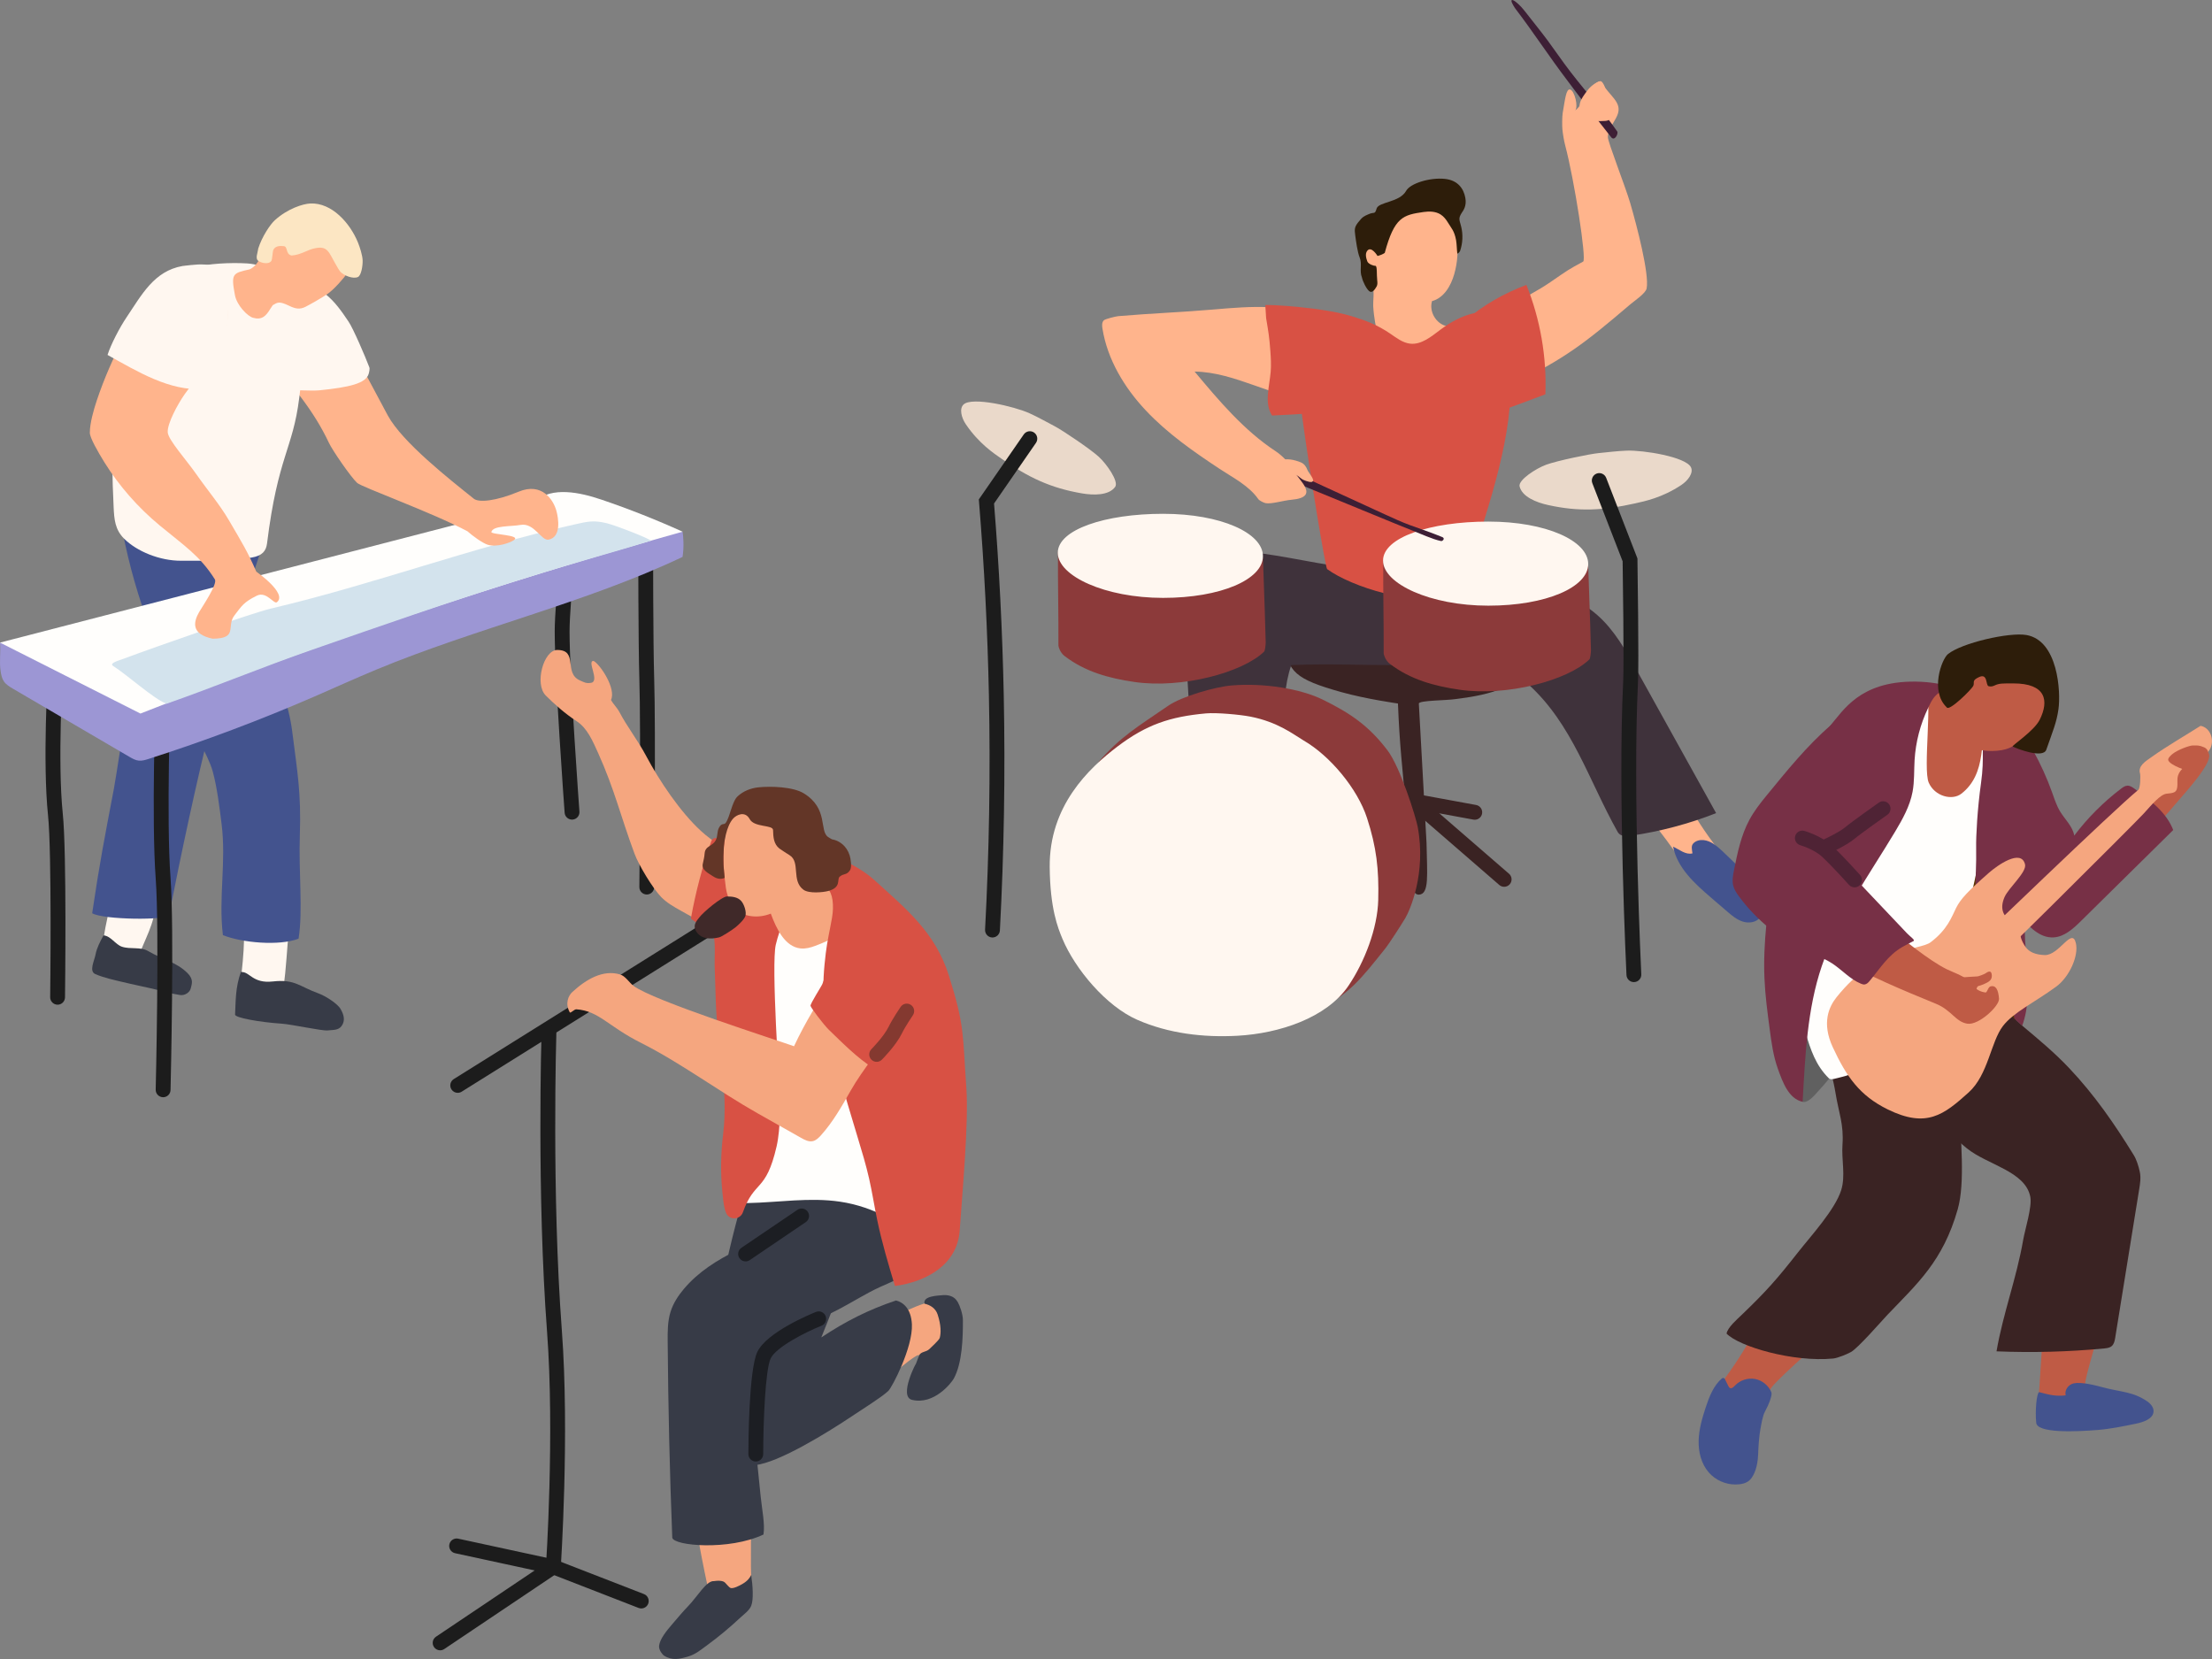<?xml version="1.0" encoding="utf-8"?>
<svg width="280.004px" height="210px" viewBox="0 0 280.004 210" version="1.1" xmlns:xlink="http://www.w3.org/1999/xlink" xmlns="http://www.w3.org/2000/svg">
  <rect x="0" y="0" width="280.004" height="210" fill="#808080" stroke="none"/>
  <g id="Recurso-1">
    <g id="Group" transform="translate(121.666 0)">
      <path d="M56.058 24.982C53.616 26.513 52.307 28.6 51.734 29.652C50.244 32.391 51.01 34.035 52.084 36.302C52.332 36.824 52.127 38.151 52.16 38.728C52.245 40.235 52.495 41.294 52.734 42.568C52.94 43.659 53.251 44.399 54.268 44.842C55.284 45.285 56.433 45.332 57.534 45.204C58.582 45.082 59.651 44.789 60.456 44.105C61.261 43.421 61.742 42.277 61.411 41.271C60.091 40.958 59.209 39.412 59.607 38.113C61.094 37.728 61.988 36.197 62.413 34.717C63.274 31.713 62.826 28.357 61.208 25.685C61.036 25.4 60.845 25.118 60.581 24.915C60.056 24.512 59.341 24.493 58.678 24.492C57.777 24.49 56.821 24.503 56.057 24.982L56.057 24.982L56.058 24.982Z" id="Path" fill="#FFB48C" stroke="none" />
      <path d="M47.805 72.757C43.019 71.879 38.182 71.279 33.327 70.96C31.771 70.858 29.854 70.984 29.17 72.388C28.84 73.065 28.912 73.86 28.992 74.609C29.141 76.006 29.29 77.404 29.438 78.802C29.679 81.058 29.92 83.323 30.485 85.52C30.876 87.038 31.42 88.523 31.625 90.077C31.792 91.34 31.731 92.622 31.842 93.89C31.977 95.434 32.365 96.944 32.765 98.442C33.75 102.124 34.822 105.784 35.979 109.416C36.094 109.775 36.21 110.152 36.145 110.523C36.06 111.003 35.693 111.373 35.358 111.727C33.759 113.419 32.531 115.459 31.783 117.666C34.087 117.666 36.115 116.236 37.969 114.867C39.113 114.023 40.256 113.179 41.4 112.335C41.733 112.089 42.076 111.831 42.272 111.467C42.549 110.955 42.483 110.333 42.411 109.755C41.694 104.046 40.979 98.337 40.263 92.628C39.844 89.287 39.428 85.861 40.197 82.584C44.679 83.346 49.311 83.209 53.74 82.183C54.512 82.004 55.325 81.771 55.85 81.176C56.7 80.216 56.472 78.744 56.193 77.49C55.936 76.337 55.659 75.141 54.925 74.216C53.379 72.271 50.494 72.238 48.016 72.377C47.556 72.403 47.096 72.428 46.639 72.492L47.805 72.757L47.805 72.757Z" id="Path" fill="#FFB48C" stroke="none" />
      <path d="M55.819 72.779C60.932 73.418 66.046 74.056 71.161 74.695C72.315 74.84 73.498 74.992 74.532 75.526C75.681 76.12 76.549 77.132 77.385 78.119C78.736 79.713 80.086 81.308 81.375 82.952C88.961 92.637 89.7 101.161 98.1 110.144C98.867 110.964 96.957 113.896 95.252 112.842C94.459 112.351 93.626 111.908 92.942 111.273C92.244 110.625 91.668 109.782 91.142 108.987C86.357 101.758 79.85 95.871 75.133 88.597C74.472 87.579 73.834 86.518 72.911 85.731C71.647 84.654 69.983 84.202 68.378 83.785C65.565 83.055 62.744 82.341 59.874 81.884C57.838 81.56 55.621 81.292 54.141 79.855C52.661 78.419 52.345 75.931 53.418 74.169C54.01 73.197 55.14 72.423 56.244 72.695L55.819 72.777L55.819 72.779Z" id="Path" fill="#FFB48C" stroke="none" />
      <g id="Group" transform="translate(41.031 75.98)">
        <path d="M0 5.472C0.244 9.011 1.287 10.008 7.079 11.626C10.261 12.515 14.262 13.073 14.262 13.073C14.47 18.233 14.749 20.535 15.445 27.996C15.575 29.402 15.097 37.34 16.905 37.27C18.255 37.218 17.949 34.76 17.879 30.716L16.905 13.074C16.94 12.673 20.359 12.692 21.532 12.516C22.923 12.307 29.898 11.696 30.559 8.071C32.098 -0.371 4.035 -3.661 0 5.473L0 5.473L0 5.472Z" id="Path" fill="#3A2323" stroke="none" />
        <g id="Group" transform="translate(4.087 22.678)">
          <path d="M23.619 13.597C23.401 13.597 23.183 13.522 23.005 13.368L11.822 3.675C11.43 3.335 11.387 2.741 11.726 2.347C12.065 1.954 12.657 1.911 13.051 2.251L24.234 11.944C24.626 12.284 24.669 12.878 24.33 13.272C24.144 13.487 23.882 13.597 23.619 13.597L23.619 13.597Z" id="Path" fill="#3A2323" stroke="none" />
          <path d="M0.939 13.179C0.703 13.179 0.466 13.09 0.284 12.912C-0.088 12.549 -0.095 11.953 0.267 11.58L11.259 0.284C11.622 -0.088 12.217 -0.095 12.588 0.267C12.96 0.63 12.966 1.226 12.604 1.599L1.612 12.895C1.428 13.084 1.183 13.179 0.939 13.179L0.939 13.179Z" id="Path" fill="#3A2323" stroke="none" />
          <path d="M19.899 5.108C19.843 5.108 19.786 5.103 19.729 5.092L12.233 3.715C11.723 3.621 11.385 3.131 11.478 2.619C11.571 2.108 12.06 1.77 12.571 1.863L20.068 3.24C20.578 3.334 20.916 3.825 20.822 4.336C20.739 4.79 20.344 5.108 19.899 5.108L19.899 5.108Z" id="Path" fill="#3A2323" stroke="none" />
        </g>
      </g>
      <path d="M50.311 72.028C45.59 71.542 41.041 70.335 36.321 69.85C34.844 69.698 33.33 69.549 31.892 69.916C30.453 70.282 29.079 71.277 28.687 72.713C28.557 73.188 28.539 73.686 28.524 74.177C28.244 83.571 28.877 92.993 30.411 102.264C33.984 102.461 37.583 102.19 41.087 101.461C41.292 101.418 41.51 101.366 41.652 101.211C41.834 101.013 41.83 100.712 41.813 100.443C41.48 94.99 40.013 89.353 41.791 84.189C47.706 83.933 52.722 84.358 58.637 84.103C60.14 84.038 62.783 84.419 64.113 84.413C65.609 84.405 70.578 85.521 71.778 86.607C77.375 91.668 79.401 98.703 83.093 105.291C83.513 106.039 84.517 105.83 84.848 105.781C88.514 105.243 92.118 104.284 95.567 102.928C92.223 96.906 88.879 90.885 85.535 84.863C84.136 82.345 82.697 79.774 80.538 77.868C77.888 75.528 74.37 74.398 70.873 73.889C67.377 73.381 63.826 73.436 60.306 73.141C56.844 72.851 53.651 72.985 50.31 72.028L50.31 72.028L50.311 72.028Z" id="Path" fill="#3F323B" stroke="none" />
      <path d="M43.786 39.764C47.429 39.254 51.248 40.146 54.291 42.216C55.084 42.755 55.877 43.391 56.829 43.501C58.263 43.665 59.505 42.604 60.663 41.738C61.949 40.776 63.388 39.971 64.959 39.64C65.467 39.532 65.997 39.476 66.504 39.588C68.193 39.963 68.93 41.943 69.211 43.654C70.593 52.061 67.881 60.535 65.332 68.663C64.996 69.737 64.658 70.827 64.61 71.951C64.577 72.71 64.664 73.524 64.273 74.174C63.875 74.833 63.094 75.136 62.361 75.369C57.501 76.916 49.38 74.271 46.326 72.038C46.117 71.885 44.118 59.884 43.078 52.054C42.728 49.427 42.378 46.778 42.554 44.133C42.666 42.456 43.059 40.663 44.316 39.549L43.786 39.764L43.786 39.764Z" id="Path" fill="#D85144" stroke="none" />
      <path d="M66.158 41.873C68.456 38.623 71.307 37.967 74.584 35.714C77.005 34.049 76.791 34.178 78.739 33.11C79.187 32.864 77.636 22.828 76.458 18.384C76.309 17.819 76.165 16.954 76.106 16.347C76.067 15.94 76.075 14.713 76.145 14.31C76.459 12.508 76.58 11.215 77.083 11.332C77.66 11.46 78.165 13.592 77.709 13.996C79.014 13.034 79.367 10.603 80.953 10.274C82.049 12.198 83.816 12.931 83.029 14.669C82.635 15.539 81.85 16.429 81.869 17.385C81.882 18.025 84.086 23.632 84.687 25.683C85.539 28.594 87.122 34.678 86.774 36.509C86.655 37.133 85.222 38.084 84.739 38.496C78.944 43.431 76.536 45.334 69.711 48.695C69.071 49.01 68.29 49.306 67.679 48.937C67.252 48.678 67.055 48.17 66.908 47.691C66.261 45.596 66.025 43.375 66.215 41.19L66.157 41.871L66.158 41.873Z" id="Path" fill="#FFB48C" stroke="none" />
      <g id="Group" transform="translate(53.405 66.024)">
        <path d="M0.024 4.778C-0.006 8.508 0.103 12.891 0.08 16.676C0.079 16.841 0.306 17.579 0.852 17.998C3.463 19.999 6.465 20.817 9.702 21.288C15.687 22.159 23.394 20.098 26.114 17.449C26.243 17.324 26.319 16.546 26.319 16.28C26.319 16.192 26.282 14.86 26.225 13.043C26.156 10.814 26.059 7.855 25.97 5.565C20.227 8.61 13.435 9.207 6.991 8.378C5.722 8.215 4.441 7.994 3.279 7.459C2.115 6.924 0.519 5.96 0.023 4.778L0.023 4.778L0.024 4.778Z" id="Path" fill="#8C3A3A" stroke="none" />
        <path d="M25.97 5.37C25.97 8.309 20.654 10.644 13.323 10.644C5.991 10.644 0 7.874 0 4.935C0 1.995 5.992 0 13.323 0C20.654 0 25.97 2.431 25.97 5.37L25.97 5.37Z" id="Path" fill="#FFF7F0" stroke="none" />
      </g>
      <path d="M40.329 58.957C41.56 59.574 49.572 63.253 53.788 65.18C54.784 65.635 55.78 66.091 56.803 66.468C58.173 66.972 59.531 67.42 60.907 67.986C60.972 68.013 61.036 68.053 61.067 68.118C61.151 68.294 60.922 68.52 60.739 68.485C60.235 68.389 59.502 68.124 58.916 67.889C53.31 65.642 48.245 63.511 42.469 61.16C40.972 60.551 39.86 60.161 38.365 59.427C38.263 59.377 37.656 59.189 37.631 59.074C37.572 58.796 37.95 58.534 38.218 58.516C38.957 58.467 39.9 58.956 40.328 58.956L40.328 58.956L40.329 58.957Z" id="Path" fill="#3D1F35" stroke="none" />
      <path d="M47.864 40.897C45.069 39.724 42.07 39.042 39.045 38.89C36.683 38.772 34.318 38.974 31.962 39.176C27.58 39.552 24.266 39.645 19.883 40.02C19.614 40.044 18.253 40.361 18.059 40.55C17.801 40.803 17.827 41.221 17.884 41.578C18.511 45.505 20.659 49.067 23.381 51.961C26.102 54.855 29.387 57.151 32.7 59.339C34.459 60.501 36.419 61.47 37.622 63.189C37.751 63.374 38.311 63.642 38.531 63.689C39.239 63.839 40.801 63.35 41.799 63.263C45.556 62.935 42.687 60.768 42.125 59.61C41.705 58.747 40.629 57.655 39.828 57.13C35.802 54.489 32.644 50.733 29.551 47.034C34.755 47.106 39.464 50.376 44.655 50.745C46.109 50.849 47.759 50.629 48.655 49.476C49.436 48.472 49.404 47.065 49.207 45.807C48.935 44.063 48.416 42.357 47.67 40.757L47.864 40.897L47.864 40.897Z" id="Path" fill="#FFB48C" stroke="none" />
      <path d="M38.137 108.134C37.313 108.005 36.839 108.122 36.08 108.47C34.995 108.967 34.168 109.889 33.425 110.825C31.628 113.09 30.135 115.577 28.647 118.056C28.194 118.811 27.738 119.772 28.203 120.518C28.507 121.005 29.118 121.211 29.691 121.236C31.048 121.295 32.298 120.559 33.456 119.847C35.481 118.603 37.506 117.359 39.531 116.115C40.567 115.478 41.844 114.17 42.654 113.262C43.629 112.171 43.096 111.508 42.814 109.006C42.756 108.496 42.659 107.901 42.147 107.934C41.964 107.946 41.335 108.186 41.168 108.263C40.38 108.628 39.593 108.993 38.805 109.359C38.733 108.879 38.62 108.158 38.136 108.133L38.136 108.133L38.137 108.134Z" id="Path" fill="#5166AF" stroke="none" />
      <path d="M90.12 107.171C90.655 109.861 92.857 111.851 94.936 113.636C95.607 114.212 96.279 114.79 96.951 115.367C97.552 115.883 98.175 116.411 98.928 116.654C99.682 116.896 100.608 116.781 101.11 116.168C101.745 115.393 101.458 114.227 101.013 113.329C99.938 111.159 98.163 109.43 96.398 107.774C95.699 107.119 94.925 106.435 93.974 106.342C93.511 106.297 93.012 106.415 92.689 106.75C92.367 107.086 92.509 107.513 92.573 108.024C91.718 108.24 90.921 107.539 90.12 107.171L90.12 107.171L90.12 107.171Z" id="Path" fill="#43538E" stroke="none" />
      <path d="M38.604 40.267C38.909 42.083 39.008 42.635 39.144 44.471C39.209 45.339 39.254 46.212 39.181 47.078C39.02 48.955 38.341 51.014 39.353 52.601C43.163 52.444 46.967 52.132 50.752 51.667C51.484 48.354 49.832 44.875 50.488 41.546C50.553 41.219 50.633 40.854 50.454 40.573C50.312 40.348 50.044 40.244 49.794 40.154C46.315 38.905 38.494 38.495 38.502 38.632C38.536 39.176 38.57 39.722 38.604 40.267L38.604 40.267L38.604 40.267Z" id="Path" fill="#D85144" stroke="none" />
      <path d="M63.835 40.569C66.106 38.595 68.742 37.125 71.554 36.059C73.313 40.439 74.137 45.193 73.956 49.911C72.844 50.328 71.732 50.745 70.619 51.162C69.144 51.715 67.633 52.275 66.059 52.294C65.672 52.299 65.258 52.261 64.957 52.019C64.711 51.821 64.577 51.519 64.454 51.227C64.054 50.28 63.667 49.327 63.292 48.369C62.785 47.07 62.292 45.698 62.466 44.313C62.649 42.857 62.971 41.755 63.835 40.569L63.835 40.569L63.835 40.569Z" id="Path" fill="#D85144" stroke="none" />
      <path d="M50.737 35.138C50.386 34.279 50.794 33.444 50.443 32.585C50.161 31.894 49.983 30.512 49.882 29.772C49.781 29.032 49.791 28.735 50.253 28.149C50.848 27.396 50.998 27.378 51.549 27.126C52.293 26.786 52.364 27.202 52.586 26.413C52.837 25.523 55.499 25.653 56.33 24.155C56.852 23.214 59.318 22.453 61.203 22.64C62.862 22.803 63.61 23.858 63.824 25.053C64.01 26.091 63.563 26.637 63.369 26.94C62.892 27.682 63.086 27.831 63.296 28.689C63.543 29.699 63.495 30.781 63.158 31.765C63.105 31.92 62.813 32.159 62.805 32.092C62.74 31.59 62.739 30.907 62.651 30.411C62.439 29.211 62.028 28.858 61.614 28.166C61.376 27.77 61.082 27.395 60.692 27.148C60.068 26.752 59.276 26.729 58.545 26.834C55.966 27.206 54.846 27.454 53.62 32.018C53.339 32.197 53.122 32.287 52.709 32.402C52.709 32.402 51.906 31.057 51.392 31.764C51.126 32.129 51.253 32.651 51.409 33.076C51.546 33.45 52.269 33.671 52.442 33.652C52.682 33.627 52.588 34.812 52.667 35.49C52.698 35.751 52.722 36.032 52.593 36.261C52.36 36.672 52.023 37.151 51.655 36.856C51.287 36.56 50.831 35.603 50.737 35.14L50.737 35.14L50.737 35.138Z" id="Path" fill="#2D1D0A" stroke="none" />
      <g id="Group" transform="translate(11.209 86.685)">
        <path d="M6.2 9.758C8.885 6.619 11.178 5.274 14.996 2.656C16.744 1.458 20.939 0.254 23.049 0.08C27.123 -0.258 31.784 0.501 34.606 1.896C38.086 3.616 40.398 5.193 42.752 8.284C44.398 10.446 46.356 16.771 46.582 17.972C47.697 23.898 45.556 28.629 45.006 29.545C44.552 30.301 43.033 32.694 42.397 33.485C39.578 36.989 37.744 39.503 33.584 41.2C29.695 42.786 25.276 41.335 21.448 39.605C19.307 38.637 17.162 37.549 15.534 35.853C14.409 34.681 13.577 33.264 12.79 31.843C11.692 29.86 10.663 27.84 9.703 25.786C8.902 24.072 8.144 22.318 7.773 20.461C7.026 16.727 7.42 13.366 6.2 9.758L6.2 9.758L6.2 9.758Z" id="Path" fill="#8C3A3A" stroke="none" />
        <path d="M32.129 7.041C30.905 6.317 28.906 4.708 25.395 4.026C24.072 3.769 21.119 3.498 19.777 3.62C15.212 4.035 12.22 5.05 8.566 7.823C4.913 10.596 -0.065 15.34 0.001 23.06C0.045 28.302 1.026 30.756 1.626 32.184C3.217 35.972 7.121 40.666 11.082 42.404C15.043 44.143 19.463 44.663 23.781 44.425C29.032 44.136 35.068 42.179 37.838 38.067C39.851 35.08 41.499 30.836 41.588 27.232C41.684 23.34 41.369 20.565 40.168 16.862C38.966 13.16 35.496 8.982 32.129 7.042L32.129 7.042L32.129 7.041Z" id="Path" fill="#FFF7F0" stroke="none" />
      </g>
      <g id="Group" transform="translate(12.233 65.039)">
        <path d="M0.024 4.778C-0.006 8.508 0.103 12.891 0.08 16.676C0.079 16.841 0.306 17.579 0.852 17.998C3.463 19.999 6.465 20.817 9.702 21.288C15.687 22.159 23.394 20.098 26.114 17.449C26.243 17.324 26.319 16.546 26.319 16.28C26.319 16.082 26.132 9.721 25.97 5.565C20.227 8.61 13.435 9.207 6.991 8.378C5.722 8.215 4.441 7.994 3.279 7.459C2.115 6.924 0.519 5.96 0.023 4.778L0.023 4.778L0.024 4.778Z" id="Path" fill="#8C3A3A" stroke="none" />
        <path d="M25.97 5.37C25.97 8.309 20.654 10.644 13.323 10.644C5.991 10.644 0 7.874 0 4.935C0 1.995 5.992 0 13.323 0C20.654 0 25.97 2.431 25.97 5.37L25.97 5.37Z" id="Path" fill="#FFF7F0" stroke="none" />
      </g>
      <path d="M40.319 58.369C41.053 57.899 42.309 58.236 43.016 58.536C43.423 58.709 43.67 59.072 43.798 59.407C43.976 59.876 44.488 60.312 44.56 60.808C44.572 60.896 44.433 61.006 44.345 61.014C43.993 61.043 43.27 60.753 43.123 60.632C41.696 59.447 41.246 59.878 40.322 58.714L40.319 58.369L40.319 58.369Z" id="Path" fill="#FFB48C" stroke="none" />
      <path d="M70.126 1.053C72.51 4.185 74.36 7.06 76.704 10.151C76.94 10.463 78.505 12.564 79.043 13.245C79.323 13.599 82.037 17.064 82.283 17.372C82.726 17.927 83.227 16.899 83.048 16.639C81.222 13.985 78.332 10.78 76.351 8.055C76.013 7.589 74.626 5.639 74.254 5.14C73.301 3.858 72.279 2.611 71.3 1.349C70.332 0.102 68.929 -0.785 70.112 1.036L70.126 1.053L70.126 1.053Z" id="Path" fill="#3D1F35" stroke="none" />
      <path d="M80.656 10.335C79.829 10.769 79.475 11.13 78.942 11.898C78.57 12.434 78.266 12.884 78.277 13.537C78.287 14.19 78.672 15.039 79.284 15.263C79.547 15.359 79.835 15.368 80.113 15.338C80.434 15.302 81.579 15.377 81.872 15.242C82.069 15.151 82.405 14.936 82.546 14.771C82.736 14.552 82.947 14.313 82.996 14.027C83.121 13.299 82.377 12.778 82.088 12.098C81.956 11.79 81.571 11.421 81.505 11.093C81.467 10.908 81.264 10.537 81.139 10.393C81.015 10.25 80.866 10.266 80.656 10.335L80.656 10.335L80.656 10.335Z" id="Path" fill="#FFB48C" stroke="none" />
      <path d="M0.608 53.728C2.248 56.136 4.114 57.376 5.161 58.102C8.552 60.453 11.305 61.768 15.275 62.452C16.783 62.712 18.7 62.725 19.495 61.635C19.989 60.957 18.416 58.721 17.408 57.808C16.308 56.812 12.862 54.492 11.833 53.95C10.789 53.401 9.731 52.802 8.644 52.31C6.714 51.437 1.415 50.209 0.322 51.185C-0.258 51.702 0.011 52.857 0.607 53.728L0.607 53.728L0.608 53.728Z" id="Path" fill="#EAD9CA" stroke="none" />
      <path d="M91.159 61.396C88.734 63.006 86.539 63.448 85.296 63.724C81.271 64.62 78.227 64.797 74.291 63.928C72.797 63.599 71.017 62.887 70.691 61.576C70.488 60.762 72.787 59.286 74.064 58.822C75.459 58.315 79.522 57.469 80.679 57.357C81.853 57.243 83.058 57.088 84.249 57.044C86.365 56.965 91.735 57.831 92.38 59.148C92.722 59.847 92.039 60.814 91.159 61.395L91.159 61.395L91.159 61.396Z" id="Path" fill="#EAD9CA" stroke="none" />
      <path d="M3.967 118.671C3.951 118.671 3.933 118.671 3.916 118.67C3.398 118.642 3.001 118.198 3.028 117.679C3.552 107.85 3.716 97.879 3.514 88.043C3.348 79.908 2.927 71.668 2.265 63.554L2.238 63.218L7.926 54.992C8.222 54.565 8.806 54.458 9.232 54.754C9.659 55.051 9.765 55.637 9.47 56.064L4.165 63.736C4.814 71.78 5.227 79.942 5.393 88.003C5.594 97.885 5.43 107.903 4.904 117.778C4.877 118.28 4.463 118.67 3.967 118.67L3.967 118.671Z" id="Path" fill="#1C1C1C" stroke="none" />
      <path d="M85.157 124.319C84.659 124.319 84.244 123.927 84.22 123.423C84.208 123.194 83.111 100.274 83.802 86.304C83.92 83.912 83.757 72.578 83.734 71.053L79.899 61.169C79.711 60.685 79.951 60.14 80.434 59.951C80.917 59.763 81.462 60.003 81.65 60.487L85.606 70.686L85.609 70.855C85.617 71.382 85.806 83.784 85.677 86.397C84.992 100.275 86.084 123.103 86.095 123.332C86.12 123.852 85.721 124.293 85.203 124.318C85.187 124.319 85.171 124.32 85.156 124.32L85.157 124.319Z" id="Path" fill="#1C1C1C" stroke="none" />
    </g>
    <g id="Group" transform="translate(215.019 80.319)">
      <path d="M38.805 9.683C41.031 9.618 44.225 21.799 46.525 28.449C51.15 23.675 56.492 19.641 60.399 14.127C60.639 13.789 60.985 13.525 61.362 13.356C62.483 12.853 64.278 13.979 64.615 15.162C64.952 16.344 61.748 19.838 60.764 20.993C54.694 28.121 46.205 36.882 44.392 36.924C43.781 36.939 39.021 31.434 37.309 27.881C34.906 22.895 33.478 20.159 33.683 16.218C33.888 12.278 34.965 10.044 38.878 9.606L38.805 9.682L38.805 9.683Z" id="Path" fill="#BF5B45" stroke="none" />
      <path d="M41.232 12.888C40.673 19.025 36.399 24.103 34.164 29.844C32.421 34.321 32.33 34.712 32.712 39.503C32.881 41.616 39.205 47.955 39.205 47.955C38.593 48.47 35.748 47.955 32.966 48.462C19.242 50.963 18.968 55.73 16.607 54.8C15.955 54.544 12.497 46.912 11.126 39.925C9.716 32.737 9.012 31.28 11.464 24.036C12.424 21.2 14.12 16.808 15.445 14.123C16.772 11.438 18.784 9.017 21.44 7.644C25.942 5.318 31.435 6.34 36.182 8.112C38.335 8.916 40.556 10.717 41.195 12.929L41.233 12.888L41.232 12.888Z" id="Path" fill="#BF5B45" stroke="none" />
      <path d="M35.186 45.616C41.725 51.664 47.837 58.174 53.464 65.083C53.802 65.498 54.142 65.921 54.355 66.413C54.651 67.097 54.679 67.865 54.675 68.611C54.628 77.087 48.646 93.948 48.946 94.927C49.275 95.995 54.781 96.938 57.249 98.278C57.635 98.488 48.725 100.05 43.721 98.742C43.487 98.681 43.236 98.605 43.094 98.409C42.947 98.208 42.957 97.936 42.974 97.687C43.459 90.299 43.945 82.91 44.431 75.521C44.489 74.633 44.546 73.727 44.33 72.862C43.95 71.345 42.79 70.167 41.677 69.069C37.107 64.561 32.537 60.052 27.967 55.544C26.806 54.398 25.627 53.23 24.85 51.794C24.074 50.358 23.746 48.587 24.371 47.079C25.246 44.966 27.695 43.953 29.97 43.749C31.934 43.572 34.255 44.05 35.131 45.822L35.186 45.617L35.186 45.616Z" id="Path" fill="#BF5B45" stroke="none" />
      <path d="M30.797 49.241C30.628 53.016 32.193 60.449 32.32 66.013C32.376 68.492 32.013 73.177 30.633 74.915C26.403 80.246 9.644 94.088 9.044 95.595C7.583 99.259 6.832 105.885 5.555 106.638C4.974 106.981 2.914 106.624 2.399 106.186C-1.224 103.106 1.8 99.523 3.318 94.171C6.912 89.242 7.771 86.51 11.183 81.451C13.175 78.497 20.121 71.462 20.402 70.296C21.302 66.563 19.615 62.464 19.277 57.787C19.114 55.525 16.923 49.054 18.041 47.082C19.159 45.11 21.267 44.596 23.477 44.11C26.745 43.392 30.35 45.919 30.797 49.242L30.797 49.242L30.797 49.241Z" id="Path" fill="#BF5B45" stroke="none" />
      <path d="M36.229 7.24C37.146 8.097 37.896 9.134 38.424 10.274C39.184 11.914 39.475 13.727 39.745 15.515C40.888 23.089 41.786 30.814 40.636 38.386C40.488 39.361 40.306 40.339 40.351 41.324C40.398 42.352 40.692 43.352 40.809 44.374C40.969 45.771 40.791 47.206 40.295 48.521C39.77 49.918 38.698 51.294 37.215 51.433C35.746 51.572 34.48 50.476 33.413 49.455C31.376 47.504 29.293 45.493 28.086 42.941C26.686 39.983 26.599 36.53 27.267 33.325C27.934 30.119 29.309 27.111 30.751 24.172C31.002 23.662 31.263 23.139 31.68 22.752C32.056 22.401 32.532 22.184 32.976 21.924C34.813 20.849 36.119 18.976 36.71 16.928C37.3 14.88 37.212 12.673 36.679 10.609C36.417 9.592 36.048 8.527 36.344 7.519L36.23 7.239L36.229 7.24Z" id="Path" fill="#5B3600" stroke="none" />
      <path d="M55.765 70.241C54.753 76.504 53.742 82.771 52.73 89.034C52.669 89.404 52.588 89.81 52.304 90.063C52.047 90.297 51.677 90.337 51.333 90.373C46.805 90.804 42.252 90.925 37.708 90.738C38.558 85.845 40.244 81.499 41.089 76.605C41.306 75.348 42.226 72.449 41.988 71.196C41.376 67.936 36.534 67.132 33.964 65.048C31.03 62.67 28.762 59.577 26.532 56.524C24.731 54.059 22.873 51.448 22.525 48.415C22.176 45.383 23.957 41.874 26.972 41.463C30.504 40.981 31.991 43.009 35.411 44.008L35.3 44.039C37.07 45.525 38.355 47.096 39.959 48.612C39.959 48.612 40.962 49.475 40.961 49.515C40.986 49.535 41.017 49.561 41.047 49.586C43.071 51.28 45.1 52.974 46.911 54.895C50.094 58.257 52.644 61.946 55.072 65.886C55.437 66.469 55.705 67.35 55.847 68.024C56.003 68.749 55.887 69.504 55.766 70.24L55.765 70.241Z" id="Path" fill="#3A2323" stroke="none" />
      <path d="M27.314 42.786C30.275 43.634 32.049 46.77 32.539 49.818C33.028 52.866 32.868 56.026 32.98 59.111C33.152 63.845 33.764 69.358 32.797 72.76C30.927 79.34 27.654 82.184 23.944 86.071C23.204 86.846 20.217 90.302 19.283 90.826C18.792 91.101 17.589 91.595 17.029 91.649C11.944 92.139 5.111 90.128 3.537 88.494C3.657 87.725 4.889 86.666 5.448 86.127C8.615 83.082 9.883 81.64 12.598 78.184C14.195 76.151 17.26 72.817 18.041 70.351C18.62 68.52 18.075 66.519 18.209 64.604C18.394 61.976 17.736 60.574 17.317 57.974C16.792 54.713 15.323 51.484 15.92 48.235C16.371 45.781 18.065 43.589 20.323 42.539C22.582 41.488 25.344 41.605 27.506 42.844L27.314 42.787L27.314 42.786Z" id="Path" fill="#3A2323" stroke="none" />
      <path d="M12.698 32.637C11.875 34.432 11.63 36.434 11.475 38.403C11.03 44.027 11.228 49.702 12.063 55.281C12.216 56.302 12.392 57.328 12.76 58.293C12.839 58.499 12.834 58.935 13.009 59.069C13.508 59.448 14.291 58.741 14.716 58.28C17.767 54.972 20.453 51.328 22.713 47.434C22.905 47.103 23.098 46.762 23.168 46.386C23.315 45.609 22.928 44.841 22.548 44.148C20.503 40.419 18.316 36.769 15.99 33.208C15.735 32.818 15.459 32.411 15.04 32.208C14.234 31.816 13.3 32.324 12.551 32.816C12.379 32.928 12.206 33.041 12.034 33.154L12.698 32.637L12.698 32.637Z" id="Path" fill="#606060" stroke="none" />
      <path d="M28.722 6.4C29.663 8.037 28.371 17.025 29.129 18.754C29.888 20.483 32.087 21.058 33.261 20.148C34.832 18.931 35.493 17.222 35.777 15.252C36.129 12.822 36.282 10.318 35.705 7.932C38.083 9.025 40.728 10.563 41.118 13.156C41.296 14.337 40.951 15.531 40.544 16.654C40.02 18.099 39.386 19.504 38.651 20.854C37.941 22.155 37.133 23.41 36.575 24.783C36.066 26.034 35.772 27.36 35.48 28.68C34.919 31.219 34.358 33.759 33.797 36.298C33.536 37.48 33.274 38.695 33.459 39.89C33.722 41.587 35.366 42.458 36.445 43.791C37.376 44.94 38.701 46.482 39.27 47.94C38.363 48.01 36.231 47.222 34.822 47.193C33.633 47.168 31.432 47.645 30.31 48.038C29.515 48.317 22.564 54.978 18.173 55.993C17.269 56.203 16.754 56.444 16.482 56.173C14.786 54.488 14.211 52.601 13.488 50.32C13.088 49.056 12.672 47.308 12.139 46.095C11.73 45.163 11.484 43.796 11.05 42.876C10.03 40.715 9.84 38.252 9.922 35.863C10.178 28.41 12.893 21.289 15.65 14.363C15.642 15.86 15.006 17.443 16.271 18.796C17.293 19.889 19.531 20.881 20.992 20.571C22.782 20.19 24.904 19.64 25.462 17.894C25.756 16.976 27.036 14.964 27.261 11.696C27.408 9.56 27.279 8.128 26.699 6.4C27.118 6.33 28.303 6.469 28.722 6.4L28.722 6.4L28.722 6.4Z" id="Path" fill="#FFFEFC" stroke="none" />
      <path d="M39.474 9.461C39.413 10.028 39.353 10.601 39.287 11.175C38.994 10.901 38.695 10.637 38.396 10.378L39.474 9.461Z" id="Path" fill="#5166AF" stroke="none" />
      <path d="M41.406 35.013C40.825 39.871 42.63 44.901 40.961 49.516C40.607 49.217 40.278 48.918 39.959 48.614C39.681 46.529 39.646 46.676 39.205 44.531C38.912 43.112 36.08 38.492 35.579 37.052C34.587 34.212 35.214 31.22 35.13 26.966C35.102 25.574 35.284 22.093 35.748 18.797C36.217 15.465 35.753 14.204 36.128 10.852C37.347 11.962 41.644 13.512 42.18 15.054C42.535 16.083 42.6 17.189 42.651 18.279C42.838 22.29 42.899 26.332 42.236 30.293C41.973 31.87 41.593 33.427 41.406 35.014L41.406 35.013Z" id="Path" fill="#773046" stroke="none" />
      <path d="M33.303 7.471C32.355 6.981 31.445 6.608 30.584 7.239C29.722 7.87 29.509 8.34 29.047 9.304C28.058 11.36 27.474 13.611 27.337 15.889C27.257 17.229 27.329 18.586 27.082 19.906C26.743 21.722 25.821 23.37 24.872 24.954C21.547 30.504 17.681 35.827 15.596 41.954C13.73 47.437 13.496 53.369 13.164 59.153C11.366 58.759 10.625 56.613 10.037 54.989C9.45 53.364 9.218 51.637 8.991 49.924C8.71 47.809 8.429 45.69 8.335 43.559C8.132 38.952 8.804 34.358 9.474 29.796C9.655 28.569 9.836 27.337 10.166 26.142C10.552 24.749 11.136 23.421 11.718 22.098C12.826 19.579 13.935 17.061 15.043 14.542C15.425 13.673 15.396 12.75 16.017 12.204C17.696 10.729 19.163 6.958 24.898 6.119C28.223 5.633 32.628 6.309 33.155 7.535L33.303 7.472L33.303 7.471Z" id="Path" fill="#773046" stroke="none" />
      <path d="M39.118 9.856C41.533 12.904 43.445 16.351 44.754 20.015C45.045 20.831 45.311 21.665 45.76 22.404C46.377 23.421 47.345 24.282 47.548 25.454C49.241 23.213 51.242 21.208 53.478 19.511C53.718 19.328 53.983 19.142 54.284 19.133C54.609 19.123 54.9 19.323 55.163 19.514C57.132 20.935 59.2 22.482 60.077 24.749C56.184 28.589 52.29 32.429 48.397 36.269C47.414 37.237 46.302 38.267 44.926 38.341C43.202 38.435 41.803 37.012 40.754 35.638C38.229 32.334 36.913 28.216 35.537 24.29C35.414 23.94 35.84 23.097 35.832 22.726C35.824 22.352 35.976 21.351 36.085 20.994C37.087 17.685 37.161 16.012 38.828 12.986C39.111 12.471 39.414 11.915 39.343 11.331C39.51 11.225 39.677 11.118 39.844 11.011L39.117 9.857L39.118 9.856Z" id="Path" fill="#773046" stroke="none" />
      <g id="Group" transform="translate(16.25 11.558)">
        <path d="M47.287 0.001C45.217 1.318 43.101 2.523 41.099 3.941C40.293 4.511 39.35 5.077 39.622 6.027C39.702 6.304 39.669 7.9 39.399 8.118C36.264 10.661 19.063 27.315 15.158 30.973C16.529 31.33 16.363 33.885 17.655 33.303C18.066 33.119 38.896 12.419 40.084 11.113C41.127 9.968 42.168 8.691 42.996 8.59C43.291 8.553 43.703 8.541 43.965 8.403C44.604 8.068 44.214 6.986 44.433 6.297C44.979 4.577 47.642 4.516 48.491 2.925C49.087 1.807 48.531 0.224 47.287 0L47.287 0L47.287 0.001Z" id="Path" fill="#F5A67F" stroke="none" />
        <path d="M24.965 24.803C24.625 25.348 21.191 24.65 22.469 21.689C22.98 20.505 25.313 18.524 25.068 17.534C24.569 15.511 21.532 17.697 20.518 18.586C17.885 20.895 16.907 21.913 16.346 23.05C15.751 24.259 15.228 25.796 13.124 27.393C11.725 28.456 6.356 27.892 1.211 34.353C0.26 35.546 -0.708 37.59 0.734 40.69C2.451 44.381 4.115 46.807 7.69 48.558C12.599 50.964 14.778 49.25 17.927 46.412C20.42 44.166 20.725 40 22.278 37.992C23.621 36.254 26.279 35.013 29.012 33.015C30.674 31.802 31.902 29.094 31.497 27.478C30.991 25.457 29.393 29.083 27.552 29.019C26.41 28.979 25.593 28.651 25.128 27.983C24.189 26.627 24.322 25.555 24.965 24.803L24.965 24.803L24.965 24.803Z" id="Path" fill="#F5A67F" stroke="none" />
      </g>
      <path d="M18.398 11.967C12.343 17.13 9.386 21.777 6.878 29.339C6.696 29.889 6.522 30.471 6.629 31.041C6.728 31.57 7.056 32.024 7.387 32.448C13.028 39.66 21.578 43.278 30.042 46.743C32.038 47.561 32.517 49.029 34.02 49.265C35.453 49.49 38.097 47.018 38.025 46.096C37.934 44.927 37.613 44.388 36.971 44.532C36.627 44.61 36.524 45.344 36.318 45.315C35.688 45.224 35.13 44.998 34.568 44.237C33.854 43.27 32.44 42.882 31.364 42.349C27.176 40.276 17.24 31.312 17.31 30.151C17.378 29.04 22.62 20.636 24.304 17.606C24.854 16.616 25.602 15.693 25.796 14.577C26.096 12.851 24.841 11.065 23.17 10.551C21.498 10.038 19.594 10.691 18.398 11.968L18.398 11.968L18.398 11.967Z" id="Path" fill="#BF5B45" stroke="none" />
      <path d="M9.216 95.943C8.868 95.076 8.06 94.412 7.144 94.239C6.228 94.067 5.234 94.393 4.597 95.075C4.425 95.259 4.19 95.489 3.964 95.377C3.859 95.326 3.8 95.213 3.749 95.108L3.326 94.247C3.257 94.107 3.071 94.061 2.952 94.163C1.889 95.072 1.346 96.477 0.901 97.821C0.45 99.189 0.041 100.592 0.003 102.033C-0.036 103.473 0.331 104.971 1.275 106.058C2.117 107.029 3.393 107.605 4.676 107.594C5.347 107.589 6.09 107.461 6.541 106.963C7.005 106.451 7.481 105.394 7.533 103.781C7.56 102.942 7.651 101.488 7.822 100.571C7.958 99.844 8.103 98.906 8.398 98.365C8.905 97.435 9.336 96.297 9.215 95.941L9.215 95.941L9.216 95.943Z" id="Path" fill="#43538E" stroke="none" />
      <path d="M43.1 95.9C42.781 96.054 42.582 98.261 42.731 99.737C42.749 101.136 47.78 100.915 50.51 100.693C52.15 100.559 53.762 100.226 55.367 99.894C56.34 99.694 57.527 99.277 57.586 98.367C57.62 97.855 57.244 97.387 56.795 97.078C54.958 95.811 53.462 95.916 51.144 95.287C50.218 95.035 48.431 94.588 47.49 94.79C46.784 94.941 46.293 95.667 46.461 96.311C45.206 96.459 44.376 96.239 43.1 95.901L43.1 95.901L43.1 95.9Z" id="Path" fill="#43538E" stroke="none" />
      <path d="M21.695 8.88C19.468 8.911 18.44 10.022 16.747 11.472C13.725 14.061 11.101 17.335 8.574 20.413C7.784 21.375 7.016 22.365 6.426 23.461C5.373 25.416 4.92 27.63 4.482 29.808C4.351 30.46 4.22 31.139 4.38 31.784C4.509 32.303 4.817 32.758 5.135 33.188C7.35 36.186 10.346 38.599 13.744 40.122C14.806 40.598 15.913 40.992 16.89 41.626C18.145 42.44 19.164 43.636 20.549 44.202C20.695 44.262 20.85 44.315 21.006 44.299C21.269 44.273 21.473 44.065 21.642 43.862C22.981 42.261 23.972 40.591 25.784 39.559C26.073 39.395 26.95 38.912 27.203 38.799C27.456 38.687 26.774 38.24 26.382 37.827C23.57 34.859 20.757 31.892 17.944 28.923C20.013 25.17 22.115 21.37 25.077 18.277C25.672 17.657 26.305 17.058 26.747 16.32C27.682 14.755 27.588 12.649 26.565 11.139C25.542 9.63 23.663 8.768 21.849 8.918L21.694 8.881L21.695 8.88Z" id="Path" fill="#773046" stroke="none" />
      <path d="M19.738 32.007C19.481 32.007 19.226 31.901 19.04 31.695C19.018 31.67 16.817 29.222 15.591 28.099C14.745 27.325 13.34 26.806 12.87 26.671C12.371 26.528 12.082 26.007 12.225 25.507C12.368 25.007 12.889 24.718 13.387 24.861C13.474 24.886 15.518 25.482 16.858 26.709C18.152 27.894 20.343 30.332 20.436 30.436C20.783 30.822 20.752 31.417 20.366 31.765C20.187 31.927 19.963 32.007 19.738 32.007L19.738 32.007Z" id="Path" fill="#4F2335" stroke="none" />
      <path d="M15.99 27.851C15.63 27.851 15.286 27.642 15.13 27.291C14.92 26.816 15.134 26.26 15.608 26.049C16.189 25.79 17.847 24.991 18.532 24.414C19.385 23.695 22.674 21.378 22.813 21.279C23.237 20.979 23.823 21.082 24.122 21.508C24.42 21.934 24.317 22.521 23.893 22.819C23.86 22.843 20.533 25.187 19.742 25.854C18.73 26.707 16.609 27.663 16.37 27.769C16.247 27.824 16.117 27.85 15.99 27.85L15.99 27.851Z" id="Path" fill="#4F2335" stroke="none" />
      <path d="M34.107 12.62C33.667 12.391 33.119 12.601 32.733 12.914C32.348 13.226 32.042 13.638 31.62 13.899C31.512 13.966 31.39 14.023 31.263 14.015C30.966 13.996 30.814 13.659 30.725 13.374C30.481 12.592 30.685 10.465 30.685 9.646L34.107 12.62L34.107 12.62Z" id="Path" fill="#BF5B45" stroke="none" />
      <path d="M31.448 7.612C32.304 6.712 33.72 7.176 34.062 6.303C34.288 5.727 33.675 4.162 34.231 3.372C34.775 2.6 35.669 1.97 36.423 1.4C37.391 0.67 39.062 0.317 40.274 0.302C41.576 0.285 43.495 0.991 43.955 1.668C44.506 2.476 45.009 4.07 44.883 4.879C44.483 7.443 44.767 8.87 43.478 11.119C42.878 12.164 40.456 14.063 38.854 14.528C37.699 14.863 35.146 14.924 34.497 13.908L31.447 7.612L31.448 7.612Z" id="Path" fill="#BF5B45" stroke="none" />
      <path d="M31.409 9.222C29.269 7.182 30.751 3.134 31.565 2.476C33.298 1.073 39.287 -0.313 41.483 0.062C45.497 0.75 45.859 7.246 45.549 9.457C45.314 11.131 44.844 12.203 44.01 14.583C43.603 15.743 40.299 14.459 39.751 14.178C39.607 14.073 42.463 12.219 43.175 10.791C44.376 8.385 43.989 6.178 39.81 6.189C38.519 6.192 38.061 6.163 37.462 6.451C37.219 6.567 36.963 6.616 36.705 6.542C36.311 6.43 36.634 4.867 35.496 5.388C34.541 5.824 34.95 6.045 34.779 6.472C34.601 6.919 31.697 9.779 31.409 9.223L31.409 9.223L31.409 9.222Z" id="Path" fill="#2D1D0A" stroke="none" />
      <path d="M64.508 14.898C64.449 14.676 64.348 14.433 63.96 14.269C63.362 14.017 63.179 14.039 62.531 14.047C62.142 14.052 60.68 14.57 60.005 15.105C59.868 15.214 59.358 15.628 59.449 15.912C59.66 16.566 61.967 17.336 62.364 17.332C62.686 17.329 62.977 16.866 63.193 16.626C63.398 16.398 64.337 15.151 64.509 14.897L64.509 14.897L64.508 14.898Z" id="Path" fill="#BF5B45" stroke="none" />
      <path d="M33.331 43.405C33.942 43.363 34.703 43.301 35.298 43.278C35.437 43.272 36.17 42.994 36.282 42.911C36.591 42.686 37.013 42.461 37.097 42.996C37.171 43.466 37.013 43.757 36.648 43.982C36.32 44.184 35.813 44.401 35.439 44.489C35.13 44.561 35.221 45.144 34.933 45.278C34.85 45.317 34.445 45.266 34.354 45.258C34.194 45.245 34.061 45.117 33.995 44.971C33.928 44.824 33.26 43.454 33.345 43.447L33.33 43.405L33.331 43.405Z" id="Path" fill="#BF5B45" stroke="none" />
    </g>
    <g id="Group" transform="translate(0 25.754)">
      <path d="M30.385 87.681C31.225 91.344 30.893 94.861 30.407 98.931C30.379 99.168 31.503 99.332 31.709 99.478C31.885 99.605 32.118 99.632 32.34 99.654C33.103 99.728 33.867 99.782 34.633 99.819C34.836 99.828 35.064 99.829 35.214 99.703C35.31 99.622 35.828 99.573 35.846 99.454C36.283 96.634 36.279 94.422 36.626 91.589C36.692 91.054 36.57 90.507 36.416 89.987C36.098 88.912 35.271 87.972 34.193 87.463C33.116 86.954 31.805 86.882 30.669 87.271L30.386 87.682L30.385 87.681Z" id="Path" fill="#FFF7F0" stroke="none" />
      <path d="M14.504 84.26C14.581 88.259 12.616 92.124 13.065 96.102C13.075 96.192 13.168 96.343 13.232 96.412C13.33 96.515 13.499 96.518 13.648 96.526C14.299 96.565 14.888 96.875 15.501 97.081C16.114 97.287 16.853 97.377 17.375 97.018C17.78 96.741 17.327 95.975 17.475 95.532C18.236 93.267 19.662 91.049 19.654 88.678C19.65 87.625 19.451 86.753 18.92 85.82C18.623 85.3 18.221 84.838 17.81 84.388C17.363 83.9 16.845 83.393 16.16 83.289C15.475 83.184 14.663 83.742 14.854 84.356L14.503 84.26L14.504 84.26Z" id="Path" fill="#FFF7F0" stroke="none" />
      <path d="M13.105 92.653C12.686 93.421 12.261 94.202 12.1 95.048C11.94 95.895 11.23 97.193 12.076 97.557C13.168 98.027 14.541 98.316 15.468 98.54C16.894 98.886 18.481 99.199 19.907 99.545C20.985 99.806 21.626 100.015 22.792 100.2C23.397 100.295 24.049 99.866 24.159 99.31C24.246 98.865 24.577 98.263 23.733 97.422C22.315 96.01 20.529 95.692 18.775 94.648C17.777 94.054 16.507 94.447 15.428 94.083C14.609 93.806 14.005 92.703 13.105 92.653L13.105 92.653L13.105 92.653Z" id="Path" fill="#373B47" stroke="none" />
      <path d="M30.5 97.263C29.787 99.258 29.849 100.882 29.756 102.678C29.736 103.07 32.811 103.636 35.642 103.825C36.92 103.911 40.759 104.758 41.475 104.68C42.19 104.602 42.83 104.68 43.233 104.131C43.735 103.449 43.535 102.691 43.109 101.965C42.683 101.24 41.154 100.299 40.321 99.998C37.874 99.114 37.335 98.168 34.529 98.484C31.996 98.77 31.612 97.256 30.592 97.291L30.5 97.263L30.5 97.263Z" id="Path" fill="#373B47" stroke="none" />
      <path d="M33.979 41.129C28.366 57.226 24.694 73.451 21.396 90.081C21.262 90.756 13.071 90.695 11.669 89.846C12.629 83.36 13.202 80.485 14.415 74.1C14.764 72.263 15.475 66.997 15.974 65.189C17.997 57.855 20.02 50.52 22.042 43.185C22.291 42.283 22.57 41.331 23.296 40.683C23.885 40.155 24.693 39.899 25.474 39.664C27.668 39.003 29.879 38.386 32.103 37.814C32.302 38.229 34.079 40.686 33.979 41.131L33.979 41.131L33.979 41.129Z" id="Path" fill="#43538E" stroke="none" />
      <path d="M15.186 39.748C16.857 49.34 19.483 55.35 23.345 64.392C24.212 66.423 26.325 69.747 26.917 71.86C27.474 73.85 27.8 76.539 28.053 78.581C28.652 83.404 27.646 87.794 28.215 92.62C30.634 93.591 35.364 94.013 37.794 93.068C38.366 89.462 37.794 84.854 37.956 79.925C38.132 74.602 37.654 72.071 36.982 66.781C36.111 59.92 31.597 53.285 28.492 46.994C27.274 44.525 26.055 42.056 24.837 39.587C24.464 38.833 24.068 38.049 23.363 37.532C22.561 36.943 21.489 36.794 20.471 36.681C19.267 36.546 17.999 36.441 16.881 36.874C15.763 37.308 14.882 38.467 15.254 39.529L15.185 39.748L15.186 39.748Z" id="Path" fill="#43538E" stroke="none" />
      <path d="M38.121 23.737C38.069 23.737 38.018 23.733 37.966 23.725C37.454 23.639 37.108 23.155 37.193 22.642C37.259 22.242 37.433 21.086 37.444 20.536C37.476 19.001 37.249 17.005 37.246 16.985C37.187 16.468 37.557 16.002 38.072 15.942C38.588 15.882 39.053 16.253 39.112 16.77C39.122 16.856 39.356 18.914 39.322 20.575C39.305 21.358 39.072 22.789 39.045 22.95C38.97 23.41 38.571 23.737 38.12 23.737L38.121 23.737Z" id="Path" fill="#354687" stroke="none" />
      <path d="M24.968 24.223C24.731 24.223 24.494 24.133 24.311 23.954C23.94 23.59 23.934 22.994 24.297 22.623C24.303 22.616 24.989 21.905 25.881 20.604C26.699 19.409 27.08 18.772 27.083 18.766C27.349 18.32 27.926 18.174 28.371 18.44C28.817 18.706 28.962 19.284 28.697 19.73C28.681 19.757 28.288 20.417 27.43 21.669C26.438 23.118 25.671 23.907 25.64 23.94C25.455 24.128 25.212 24.222 24.969 24.222L24.968 24.223Z" id="Path" fill="#354687" stroke="none" />
      <path d="M72.409 77.995C71.921 77.995 71.51 77.617 71.473 77.123C71.422 76.422 70.218 59.903 70.218 54.182C70.218 50.374 71.425 39.212 71.476 38.739C71.533 38.222 72.002 37.848 72.511 37.905C73.027 37.961 73.4 38.426 73.344 38.942C73.331 39.057 72.097 50.476 72.097 54.182C72.097 59.835 73.334 76.814 73.347 76.985C73.385 77.503 72.995 77.954 72.478 77.993C72.455 77.994 72.432 77.995 72.409 77.995L72.409 77.995Z" id="Path" fill="#1C1C1C" stroke="none" />
      <path d="M81.872 87.478C81.343 87.472 80.927 87.047 80.932 86.526C80.934 86.329 81.135 66.666 80.932 60.207C80.791 55.709 80.792 43.012 80.792 42.883C80.792 42.364 81.213 41.943 81.731 41.943C82.25 41.943 82.671 42.364 82.671 42.884C82.671 43.012 82.669 55.679 82.81 60.147C83.013 66.644 82.812 86.347 82.81 86.545C82.805 87.062 82.385 87.477 81.871 87.477L81.872 87.478Z" id="Path" fill="#1C1C1C" stroke="none" />
      <path d="M7.29 101.425C6.759 101.418 6.344 100.991 6.351 100.471C6.353 100.29 6.578 82.243 6.078 77.43C5.382 70.736 6.046 59.616 6.075 59.145C6.107 58.627 6.566 58.232 7.069 58.263C7.587 58.294 7.981 58.741 7.949 59.26C7.943 59.373 7.266 70.696 7.946 77.235C8.457 82.157 8.239 99.749 8.229 100.495C8.222 101.011 7.803 101.425 7.29 101.425L7.29 101.425Z" id="Path" fill="#1C1C1C" stroke="none" />
      <path d="M20.649 113.14C20.107 113.127 19.697 112.695 19.709 112.176C19.714 111.974 20.191 91.976 19.712 85.491C19.157 77.994 19.687 62.877 19.71 62.237C19.729 61.717 20.157 61.314 20.682 61.33C21.201 61.349 21.606 61.785 21.587 62.305C21.581 62.46 21.038 77.959 21.585 85.352C22.07 91.929 21.607 111.396 21.588 112.222C21.575 112.734 21.157 113.14 20.649 113.14L20.649 113.14Z" id="Path" fill="#1C1C1C" stroke="none" />
      <path d="M0.001 55.587C0.114 56.805 -0.111 58.009 0.081 59.218C0.151 59.663 0.233 60.122 0.493 60.502C0.777 60.916 1.24 61.191 1.688 61.454C6.587 64.319 11.487 67.186 16.386 70.051C16.755 70.267 17.141 70.489 17.576 70.531C17.989 70.571 18.397 70.445 18.789 70.32C25.919 68.035 32.917 65.404 39.745 62.442C42.388 61.294 45.006 60.098 47.671 58.993C60.268 53.769 74.122 50.575 86.401 44.742C86.603 43.472 86.502 42.137 86.404 41.55C74.528 42.733 62.979 47.097 51.286 49.347C48.075 49.965 44.828 50.408 41.584 50.851C38.223 51.31 34.862 51.769 31.502 52.228C20.848 53.683 10.811 55.055 0.056 55.579L0.001 55.585L0.001 55.587Z" id="Path" fill="#9C96D4" stroke="none" />
      <path d="M68.099 37.962C45.4 43.837 22.7 49.712 0.001 55.587C5.927 58.581 11.853 61.576 17.779 64.571C40.172 55.746 63.093 48.057 86.405 41.55C83.07 40.039 79.649 38.686 76.161 37.5C73.382 36.555 69.914 35.827 67.741 37.68L68.099 37.962L68.099 37.962Z" id="Path" fill="#FFFEFC" stroke="none" />
      <path d="M20.961 63.264C19.57 62.792 15.995 59.598 14.334 58.557C13.748 58.19 15.043 57.858 15.691 57.615C19.533 56.176 31.857 51.856 34.267 51.288C47.534 48.154 59.371 43.637 72.671 40.645C74.437 40.248 75.149 40.069 76.846 40.488C77.872 40.741 81.646 42.188 82.429 42.685C77.08 44.332 74.269 45.005 65.523 47.732C56.965 50.399 48.045 53.526 39.59 56.466C33.198 58.689 27.249 61.173 21.016 63.353L20.962 63.265L20.961 63.264Z" id="Path" fill="#D3E3ED" stroke="none" />
      <path d="M31.221 9.439C36.972 10.712 41.023 12.544 43.903 17.297C44.962 19.045 48.624 25.99 49.099 26.856C50.953 30.241 56.87 34.888 59.977 37.377C60.606 37.88 62.758 37.688 65.639 36.49C68.623 35.248 70.054 37.545 70.429 38.898C70.681 39.808 71.099 42.24 69.434 42.558C68.528 42.73 67.624 40.385 65.903 40.691C64.644 40.915 62.43 40.753 62.199 41.578C62.1 41.933 66.035 41.941 65.061 42.614C64.511 42.993 62.869 43.538 61.743 43.202C61.089 43.007 59.825 42.081 59.166 41.493C54.652 39.097 45.764 35.9 45.203 35.37C44.387 34.599 42.094 31.28 41.631 30.292C39.743 26.265 36.933 22.882 33.855 19.534C32.463 18.02 30.922 16.533 30.222 14.657C29.522 12.78 29.96 10.36 31.831 9.375L31.222 9.439L31.221 9.439Z" id="Path" fill="#FFB48C" stroke="none" />
      <path d="M30.413 7.554C25.79 7.468 20.65 8.283 18.279 12.004C16.99 14.026 16.535 16.392 16.102 18.701C15.219 23.408 14.334 28.137 14.247 32.913C14.214 34.752 14.299 36.593 14.384 38.431C14.457 40.003 14.555 41.278 15.714 42.436C17.326 44.046 20.226 45.237 22.919 45.226C25.898 45.213 28.91 45.305 31.843 44.825C33.208 44.602 33.685 43.981 33.802 43.037C35.173 31.99 37.062 31.153 37.876 24.635C38.32 21.082 38.822 17.446 37.546 14.069C36.89 12.331 35.753 10.786 34.664 9.248C34.41 8.89 34.103 8.559 33.721 8.316C32.697 7.665 31.654 7.58 30.413 7.554L30.413 7.554L30.413 7.554Z" id="Path" fill="#FFF7F0" stroke="none" />
      <path d="M20.407 9.667C16.844 14.318 14.082 19.488 12.256 24.924C11.864 26.093 11.371 27.809 11.371 29.032C11.371 29.648 12.401 31.456 13.22 32.774C15.076 35.759 17.451 38.47 20.229 40.771C23.233 43.259 25.333 44.602 27.201 47.59C27.566 48.173 25.554 51.121 25.212 51.715C24.481 52.985 24.157 54.516 26.917 55.095C30.205 55.076 28.604 53.527 29.677 52.145C30.59 50.969 30.82 50.477 32.518 49.644C33.736 49.046 34.674 50.785 35.061 50.47C36.416 49.363 32.443 46.605 32.443 46.605C31.347 44.085 30.657 42.976 28.988 40.122C27.784 38.065 26.301 36.349 24.787 34.185C23.579 32.459 21.325 29.958 21.235 28.995C21.134 27.913 22.494 25.41 23.355 24.178C25.147 21.615 27.576 19.345 28.47 16.41C29.363 13.474 28.542 9.836 25.662 8.327C24.79 7.871 23.628 7.663 22.824 8.214L20.409 9.667L20.407 9.667Z" id="Path" fill="#FFB48C" stroke="none" />
      <path d="M32.335 8.901C35.464 9.205 38.804 9.589 41.194 11.472C42.412 12.432 43.277 13.707 44.123 14.96C44.722 15.848 46.246 19.401 46.754 20.749C46.828 20.947 46.724 21.38 46.663 21.582C46.303 22.769 44.287 23.263 40.433 23.654C39.49 23.75 37.23 23.605 36.628 23.599C36.015 23.592 35.87 24.512 35.433 24.116C34.21 23.005 32.988 21.874 32.041 20.554C29.863 17.52 29.32 13.541 30.616 10.105C30.795 9.632 31.019 9.151 31.432 8.824C31.845 8.498 32.493 8.374 32.937 8.664L32.335 8.901L32.335 8.901Z" id="Path" fill="#FFF7F0" stroke="none" />
      <path d="M31.599 8.342C32.861 7.771 33.062 6.199 33.977 5.196C35.126 3.937 36.644 2.982 38.315 2.466C40.457 1.805 43.291 2.137 44.266 4.06C44.799 5.114 45.09 7.136 44 8.767C43.564 9.419 42.264 10.918 41.413 11.484C40.705 11.956 39.45 12.68 38.69 13.073C37.929 13.466 37.362 13.32 36.59 12.948C35.288 12.319 35.128 12.543 34.531 12.872C34.531 12.872 34.341 13.139 34.212 13.351C33.667 14.244 33.155 14.791 32.024 14.47C31.316 14.269 29.977 12.885 29.738 11.601C29.231 8.881 29.428 8.822 31.599 8.343L31.599 8.343L31.599 8.342Z" id="Path" fill="#FFB48C" stroke="none" />
      <path d="M23.111 7.916C19.5 8.553 17.947 11.551 16.01 14.426C15.156 15.693 14.039 17.83 13.613 19.175C17.419 21.291 21.467 23.767 25.698 23.487C27.403 20.155 28.415 18.763 28.834 14.946C28.987 13.552 28.766 12.14 28.316 10.801C27.867 9.463 28.41 8.131 26.916 7.861C25.45 7.596 24.633 7.749 23.111 7.917L23.111 7.917L23.111 7.916Z" id="Path" fill="#FFF7F0" stroke="none" />
      <path d="M32.684 5.718C33.171 4.184 34.209 2.648 34.788 2.124C36.417 0.648 38.342 0.048 39.28 0.004C42.021 -0.122 44.327 2.517 45.311 4.942C45.554 5.54 45.876 6.542 45.902 7.182C45.931 7.857 45.736 9.108 45.311 9.309C44.706 9.595 43.527 9.131 43.085 8.646C42.827 8.364 42.089 6.952 41.902 6.624C41.404 5.747 41.033 5.474 39.996 5.646C38.898 5.829 38.111 6.524 36.893 6.589C36.114 6.393 36.474 5.468 35.919 5.404C35.364 5.339 34.811 5.403 34.597 5.892C34.502 6.109 34.473 7.049 34.356 7.256C34.094 7.722 33.178 7.588 32.719 7.286C32.26 6.986 32.631 6.258 32.684 5.717L32.684 5.717L32.684 5.718Z" id="Path" fill="#FCE6C3" stroke="none" />
    </g>
    <g id="Group" transform="translate(54.774 82.275)">
      <g id="Group">
        <path d="M41.598 63.952C40.102 69.615 38.607 75.278 37.111 80.941C35.566 86.79 34.01 92.716 33.91 98.788C33.892 99.838 33.941 100.962 34.522 101.814C35.157 102.746 38.707 103.461 39.794 103.423C40.881 103.385 44.506 101.218 45.524 100.814C49.868 99.091 51.396 97.269 53.041 96.096C53.533 95.745 61.213 88.784 61.581 89.276C61.581 89.276 61.052 93.014 61.048 93.349C61.03 95.719 63.322 94.445 63.605 94.133C65.125 92.46 65.551 91.202 65.753 89.637C65.964 87.999 66.769 85.18 66.316 83.594C65.864 82.008 63.805 81.907 60.493 83.405C56.858 85.05 53.198 85.438 48.625 88.102C51.756 81.611 51.243 78.483 53.041 71.451C53.834 68.35 54.778 64.832 52.568 62.625C51.428 61.486 46.231 61.447 44.714 61.872C43.197 62.296 41.926 63.591 41.469 65.176L41.596 63.951L41.598 63.952Z" id="Path" fill="#F5A67F" stroke="none" />
        <path d="M57.908 63.686C53.472 66.883 49.036 70.08 44.599 73.277C41.827 75.275 34.691 78.119 32.329 80.637C29.966 83.155 30.358 85.299 29.963 88.796C29.786 90.366 32.986 110.233 34.788 118.472C34.873 118.865 31.455 124.038 29.265 125.927C28.812 126.318 30.777 127.513 31.632 127.029C34.267 125.54 35.442 125.159 36.873 123.922C37.703 123.204 39.072 122.311 39.742 121.434C40.818 120.025 40.269 118.278 40.283 116.071C40.33 108.393 40.119 100.695 40.966 93.069C41.073 92.103 41.199 91.124 41.566 90.231C42.039 89.079 42.886 88.144 43.794 87.334C47.702 83.843 61.178 78.149 62.138 76.724C63.256 75.066 62.252 71.425 62.072 69.4C61.891 67.373 59.836 63.62 57.91 63.685L57.91 63.685L57.908 63.686Z" id="Path" fill="#F5A67F" stroke="none" />
        <path d="M3.165 56.06C2.852 56.06 2.546 55.903 2.368 55.617C2.093 55.175 2.227 54.595 2.667 54.319L34.514 34.411C34.953 34.136 35.533 34.27 35.808 34.712C36.083 35.153 35.949 35.733 35.508 36.009L3.662 55.917C3.507 56.014 3.335 56.06 3.165 56.06L3.165 56.06Z" id="Path" fill="#1C1C1C" stroke="none" />
        <path d="M44.038 27.621C40.134 26.348 37.048 25.733 33.959 22.911C31.364 20.541 28.698 16.583 27.022 13.422C25.936 11.373 24.701 9.875 23.615 7.827C23.34 7.308 22.846 6.847 22.57 6.328C23.245 4.886 21.21 1.853 20.382 1.395C19.431 1.3 21.221 3.986 20.027 4.163C19.413 4.254 19.198 4.104 18.627 3.851C16.535 2.924 18.47 0 15.769 0C14.034 0 12.852 4.308 14.31 5.766C15.421 6.878 16.779 8.082 18.22 9.017C19.559 9.885 20.252 11.521 20.928 13.019C23.025 17.664 23.768 21.006 25.548 25.797C26.093 27.265 27.851 30.171 28.919 31.274C29.626 32.003 30.511 32.502 31.384 32.99C35.255 35.159 39.128 37.327 42.999 39.495C44.224 36.689 44.755 33.549 44.528 30.469C44.446 29.358 44.168 28.099 43.237 27.575L44.037 27.621L44.038 27.621Z" id="Path" fill="#F5A67F" stroke="none" />
        <path d="M40.021 66.919C37.534 74.881 35.818 83.112 34.909 91.44C34.659 93.729 34.47 96.041 34.659 98.337C34.8 100.031 37.255 103.495 40.803 103.181C43.776 102.918 50.154 98.927 52.648 97.271C54.488 96.05 56.833 94.583 57.668 93.799C58.148 93.349 60.796 88.272 60.658 85.362C60.562 83.346 59.514 82.553 58.647 82.344C55.179 83.508 52.271 84.972 49.193 87.022C50.986 82.613 52.691 78.109 53.386 73.367C53.511 72.514 53.602 71.632 53.403 70.795C53.207 69.974 52.746 69.254 52.262 68.579C51.437 67.43 50.519 66.355 49.522 65.369C48.789 64.644 48.001 63.96 47.087 63.519C46.28 63.13 45.399 62.943 44.518 62.831C43.41 62.691 42.189 62.696 41.303 63.411C40.191 64.309 40.002 65.967 39.901 67.441L40.02 66.918L40.021 66.919Z" id="Path" fill="#373B47" stroke="none" />
        <path d="M53.768 69.107C51.066 69.535 48.688 71.141 46.238 72.418C41.26 75.013 35.49 76.51 31.793 80.884C31.068 81.742 30.435 82.71 30.099 83.804C29.731 84.998 29.734 86.28 29.743 87.536C29.806 95.818 30 104.099 30.325 112.374C30.514 113.414 37.507 114.025 41.87 111.971C42.081 110.666 41.679 108.789 41.514 107.158C41.35 105.542 41.187 103.927 41.023 102.311C40.644 98.564 40.265 94.781 40.655 91.034C40.726 90.357 40.831 89.654 41.197 89.093C41.484 88.65 41.91 88.332 42.337 88.041C45.131 86.142 48.342 85.057 51.321 83.502C53.108 82.57 54.816 81.465 56.645 80.629C57.833 80.087 59.09 79.646 60.094 78.784C61.933 77.206 62.552 74.57 63.063 72.127C63.158 71.677 63.252 71.214 63.185 70.758C63.102 70.196 62.782 69.708 62.472 69.243C61.418 67.666 60.071 65.921 58.243 65.942C57.574 65.949 56.928 66.207 56.333 66.532C54.995 67.263 53.839 68.362 53.009 69.69L53.768 69.107L53.768 69.107Z" id="Path" fill="#373B47" stroke="none" />
        <path d="M38.322 43.448C38.468 40.203 38.413 37.671 38.559 34.426C38.666 32.069 38.834 29.534 40.247 27.706C42.447 24.86 46.541 25.353 49.972 25.957C50.899 26.12 51.656 26.827 52.476 27.31C53.349 27.824 54.222 27.758 54.877 28.556C56.384 30.392 57.89 32.228 59.397 34.063C61.363 36.46 63.355 38.896 64.632 41.765C66.168 45.216 66.581 49.092 66.845 52.895C67.219 58.273 67.33 63.724 66.333 69.013C65.835 71.651 64.914 74.448 62.769 75.899C59.815 72.644 55.808 70.475 51.581 69.842C47.719 69.263 43.799 69.934 39.9 70.013C39.252 70.027 38.465 69.934 38.195 69.312C38.014 68.895 38.156 68.409 38.3 67.976C40.177 62.329 42.278 56.225 40.566 50.521C39.851 48.135 38.742 48.554 38.322 43.448L38.322 43.448L38.322 43.448Z" id="Path" fill="#FFFEFC" stroke="none" />
        <path d="M46.351 27.653C46.689 28.415 47.04 29.197 47.62 29.773C47.83 29.982 48.067 30.159 48.306 30.331C48.806 30.688 49.331 31.024 49.913 31.19C50.495 31.357 51.148 31.337 51.666 31.01C52.184 30.683 52.524 30.011 52.379 29.392C52.329 29.177 52.226 28.98 52.125 28.785C52.017 28.581 51.91 28.376 51.797 28.175C51.635 27.889 51.441 27.594 51.146 27.478C50.986 27.415 50.812 27.412 50.649 27.357C50.512 27.311 50.387 27.23 50.259 27.159C49.681 26.835 49.027 26.696 48.378 26.606C48.067 26.562 47.751 26.529 47.441 26.577C47.13 26.625 46.823 26.761 46.616 27.009C46.442 27.217 46.357 27.551 46.522 27.766L46.352 27.651L46.351 27.653Z" id="Path" fill="#D85144" stroke="none" />
        <path d="M35.258 24.218C34.145 27.382 33.285 30.646 32.689 33.962C32.651 34.171 35.173 35.487 35.483 36.01C35.833 36.601 35.666 39.2 35.688 39.898C35.737 41.426 35.786 42.954 35.834 44.483C36.017 50.243 37.472 55.465 36.759 61.321C36.465 63.739 36.421 66.187 36.666 68.611C36.801 69.939 36.867 70.657 37.153 71.296C37.567 72.223 38.924 72.142 39.264 71.184C40.744 67.024 42.171 68.733 43.526 62.861C43.808 61.641 43.896 60.256 43.965 58.93C44.057 57.16 44.034 55.386 43.901 53.619C43.092 42.887 44.194 59.605 44.042 57.493C43.858 54.917 42.846 39.825 43.426 37.316C43.677 36.229 44.067 35.185 44.455 34.144C44.756 33.338 45.057 32.531 45.358 31.724C45.605 31.065 45.853 30.395 45.917 29.689C45.981 28.968 45.849 28.239 45.613 27.56C45.293 26.635 44.751 25.753 43.934 25.277C43.245 24.876 42.423 24.797 41.678 24.608C40.004 24.182 38.302 23.84 36.575 23.842C36.329 23.842 36.084 23.829 35.838 23.812C35.562 23.793 35.377 23.905 35.259 24.217L35.259 24.217L35.258 24.218Z" id="Path" fill="#D85144" stroke="none" />
        <path d="M52.937 32.347C52.411 30.127 49.367 31.037 48.79 28.829C48.237 26.712 49.325 22.374 48.605 20.314C47.885 18.255 46.761 18.041 44.683 18.138C43.069 18.213 40.609 18.166 39.111 19.581C37.681 20.932 37.38 21.303 37.061 23.3C36.719 25.437 36.697 27.056 37.113 30.128C37.297 31.488 38.094 32.721 38.428 32.959C39.558 33.764 41.161 34.014 42.796 33.376C43.514 35.319 44.592 37.567 46.557 37.78C47.189 37.848 47.823 37.681 48.421 37.454C50.408 36.7 52.674 35.845 52.937 32.348L52.937 32.348L52.937 32.347Z" id="Path" fill="#F5A67F" stroke="none" />
        <path d="M49.5 25.831C49.827 27.174 49.089 29.499 49.992 30.244C50.623 30.764 50.823 32.31 50.544 33.907C50.279 35.427 49.941 36.849 49.756 38.383C49.542 40.152 49.321 42.558 49.549 44.326C50.318 50.291 52.08 56.057 53.82 61.79C54.336 63.491 54.852 65.194 55.245 66.931C55.637 68.665 55.907 70.428 56.268 72.168C56.855 74.994 57.682 77.757 58.509 80.514C62.569 79.955 66.418 77.789 66.71 73.476C67.026 68.814 67.867 59.877 67.551 55.437C67.072 48.692 67.366 47.646 65.343 41.227C63.618 35.754 59.975 32.815 55.828 29.057C54.423 27.785 51.806 26.31 49.5 25.831L49.5 25.831L49.5 25.831Z" id="Path" fill="#D85144" stroke="none" />
        <path d="M55.178 33.669C52.239 39.94 48.674 43.893 45.735 50.164C43.605 49.39 27.824 44.381 25.403 42.505C24.824 42.055 24.405 41.283 23.713 41.075C21.573 40.432 19.436 41.672 17.662 43.309C17.2 43.735 16.716 44.71 17.346 45.863C17.449 46.05 17.896 45.467 18.187 45.488C21.058 45.696 22.143 47.611 26.355 49.73C31.48 52.31 36.13 55.829 41.136 58.657C42.966 59.691 44.796 60.726 46.627 61.759C47.088 62.02 47.599 62.289 48.111 62.176C48.522 62.086 48.849 61.764 49.139 61.444C50.648 59.774 51.782 57.774 52.903 55.793C54.459 53.042 56.742 50.474 58.299 47.722C59.531 45.544 60.077 43.015 59.963 40.482C59.871 38.47 58.911 36.632 57.974 34.877C57.651 34.272 57.287 33.627 56.682 33.354C56.078 33.081 55.195 33.442 55.185 34.136L55.178 33.668L55.178 33.669Z" id="Path" fill="#F5A67F" stroke="none" />
        <path d="M55.67 31.569C53.505 34.528 50.547 38.769 49.327 42.279C49.24 42.53 47.782 44.78 47.824 45.044C47.864 45.289 49.49 47.444 50.15 48.082C51.823 49.702 53.794 51.694 55.749 52.912C57.88 50.457 60.618 43.918 60.638 40.589C60.647 39.158 59.837 37.724 59.169 36.477C58.245 34.751 57.333 32.491 55.67 31.569L55.67 31.569L55.67 31.569Z" id="Path" fill="#D85144" stroke="none" />
        <path d="M35.587 117.869C34.65 117.798 33.5 119.839 32.304 121.07C31.67 121.723 30.961 122.571 30.288 123.358C29.611 124.148 28.764 125.169 28.656 126.05C28.587 126.615 29.157 127.223 29.246 127.281C30.289 127.961 31.254 127.729 32.249 127.441C33.244 127.152 33.796 126.671 34.645 126.05C36.187 124.923 37.573 123.77 38.977 122.458C39.426 122.04 40.079 121.583 40.313 121.002C40.642 120.186 40.505 118.435 40.322 117.083C40.149 117.421 39.904 117.82 39.211 118.226C38.875 118.422 38.159 118.803 37.774 118.755C37.468 118.717 37.111 118.054 36.825 117.936C36.433 117.774 36.035 117.812 35.587 117.869L35.587 117.869L35.587 117.869Z" id="Path" fill="#373B47" stroke="none" />
        <path d="M61.133 90.448C61.338 89.913 58.918 94.494 60.669 94.923C63.45 95.604 65.659 92.785 65.965 92.223C67.028 90.273 67.128 87.1 67.113 84.792C67.109 84.086 66.717 82.971 66.467 82.551C66.204 82.11 65.866 81.83 65.285 81.708C65.09 81.667 64.846 81.645 64.648 81.665C63.942 81.737 62.04 81.751 62.253 82.75C62.98 82.915 63.655 83.321 63.917 84.125C64.37 85.514 64.345 86.479 64.184 87.077C64.11 87.348 63.13 88.247 62.871 88.495C62.445 88.903 61.844 88.784 61.581 89.275L61.133 90.446L61.133 90.448Z" id="Path" fill="#373B47" stroke="none" />
        <path d="M39.605 77.398C39.304 77.398 39.008 77.253 38.826 76.983C38.535 76.553 38.649 75.967 39.078 75.676L46.174 70.865C46.603 70.575 47.187 70.686 47.478 71.117C47.769 71.548 47.656 72.133 47.227 72.424L40.131 77.236C39.969 77.345 39.786 77.398 39.605 77.398Z" id="Path" fill="#1C1E23" stroke="none" />
        <path d="M40.898 102.727C40.379 102.727 39.959 102.305 39.959 101.786C39.959 100.695 39.995 91.066 41.109 88.822C42.353 86.313 47.891 84.044 48.518 83.793C48.999 83.601 49.546 83.837 49.738 84.319C49.93 84.802 49.695 85.35 49.213 85.542C47.1 86.387 43.489 88.252 42.79 89.661C42.099 91.054 41.838 97.837 41.836 101.786C41.836 102.306 41.416 102.727 40.897 102.727L40.898 102.727Z" id="Path" fill="#1C1E23" stroke="none" />
        <path d="M56.197 52.137C55.957 52.137 55.718 52.046 55.535 51.863C55.167 51.496 55.165 50.9 55.531 50.532C55.547 50.516 57.111 48.932 57.704 47.712C58.203 46.688 59.191 45.239 59.233 45.177C59.527 44.749 60.112 44.64 60.538 44.933C60.967 45.227 61.075 45.813 60.782 46.242C60.772 46.255 59.83 47.638 59.393 48.536C58.663 50.039 56.935 51.786 56.862 51.859C56.679 52.044 56.438 52.137 56.197 52.137L56.197 52.137Z" id="Path" fill="#843930" stroke="none" />
        <path d="M33.551 35.89C32.733 34.949 33.417 34.299 33.708 33.903C34.239 33.178 36.618 31.202 37.255 31.202C38.001 31.202 38.635 31.314 39.045 31.767C39.42 32.181 39.744 33.159 39.58 33.672C39.443 34.099 38.784 34.738 38.324 35.114C38.035 35.35 36.631 36.289 36.265 36.379C34.984 36.691 34.056 36.483 33.552 35.89L33.552 35.89L33.551 35.89Z" id="Path" fill="#402929" stroke="none" />
        <path d="M0.94 126.629C0.637 126.629 0.34 126.482 0.159 126.211C-0.13 125.779 -0.014 125.194 0.416 124.905L14.748 115.282C15.18 114.992 15.763 115.108 16.051 115.54C16.34 115.971 16.225 116.556 15.794 116.846L1.462 126.468C1.301 126.576 1.12 126.628 0.94 126.628L0.94 126.629Z" id="Path" fill="#1C1C1C" stroke="none" />
        <path d="M26.402 121.329C26.289 121.329 26.174 121.308 26.063 121.265L14.932 116.942C14.448 116.754 14.208 116.209 14.396 115.724C14.583 115.239 15.129 114.997 15.611 115.187L26.742 119.51C27.225 119.698 27.465 120.243 27.278 120.728C27.134 121.101 26.778 121.33 26.402 121.33L26.402 121.329Z" id="Path" fill="#1C1C1C" stroke="none" />
        <path d="M15.271 117.006C15.206 117.006 15.139 116.999 15.073 116.984L2.828 114.335C2.32 114.225 1.999 113.724 2.108 113.216C2.218 112.707 2.722 112.387 3.224 112.494L15.469 115.144C15.976 115.254 16.298 115.754 16.189 116.263C16.094 116.704 15.704 117.006 15.271 117.006L15.271 117.006Z" id="Path" fill="#1C1C1C" stroke="none" />
      </g>
      <path d="M15.272 117.006C15.251 117.006 15.229 117.006 15.207 117.004C14.69 116.969 14.299 116.519 14.334 116.001C14.345 115.835 15.447 99.256 14.473 86.29C13.165 68.868 13.77 48.598 13.776 48.396C13.791 47.877 14.209 47.463 14.744 47.484C15.262 47.501 15.669 47.935 15.653 48.455C15.647 48.656 15.046 68.829 16.347 86.149C17.331 99.251 16.22 115.961 16.208 116.129C16.174 116.626 15.761 117.006 15.272 117.006L15.272 117.006Z" id="Path" fill="#1C1C1C" stroke="none" />
      <path d="M40.126 21.412C40.709 22.493 43.063 22.107 43.082 22.793C43.107 23.693 43.159 24.559 43.883 25.134C44.062 25.276 44.993 25.864 45.187 25.988C46.578 26.871 45.368 29.204 46.935 30.354C47.626 30.861 49.42 30.685 50.066 30.511C51.776 30.051 51.133 29.039 51.508 28.708C52.038 28.239 52.395 28.554 52.831 27.87C53.074 27.489 52.919 26.431 52.779 26C52.367 24.727 51.456 24.225 50.871 24.047C50.46 23.921 50.747 24.113 50.087 23.701C48.873 22.945 50.162 20.096 46.961 18.142C45.607 17.316 42.796 17.223 41.221 17.39C40.235 17.494 39.318 17.869 38.601 18.524C37.883 19.179 37.653 21.084 37.099 21.873C36.852 22.223 36.6 21.787 36.212 22.552C36.012 22.946 36.06 23.52 35.898 23.929C35.515 24.905 34.499 24.716 34.42 25.76C34.375 26.355 34.285 26.533 34.177 27.12C34.038 27.869 34.937 28.282 35.476 28.644C36.014 29.007 36.508 29.055 36.96 28.846C36.855 27.869 36.803 27.329 36.803 26.701C36.803 26.223 36.785 26.147 36.855 24.94C36.882 24.481 37.133 22.325 38.038 21.332C38.446 20.884 39.523 20.327 40.125 21.41L40.125 21.41L40.126 21.412Z" id="Path" fill="#633627" stroke="none" />
    </g>
  </g>
</svg>